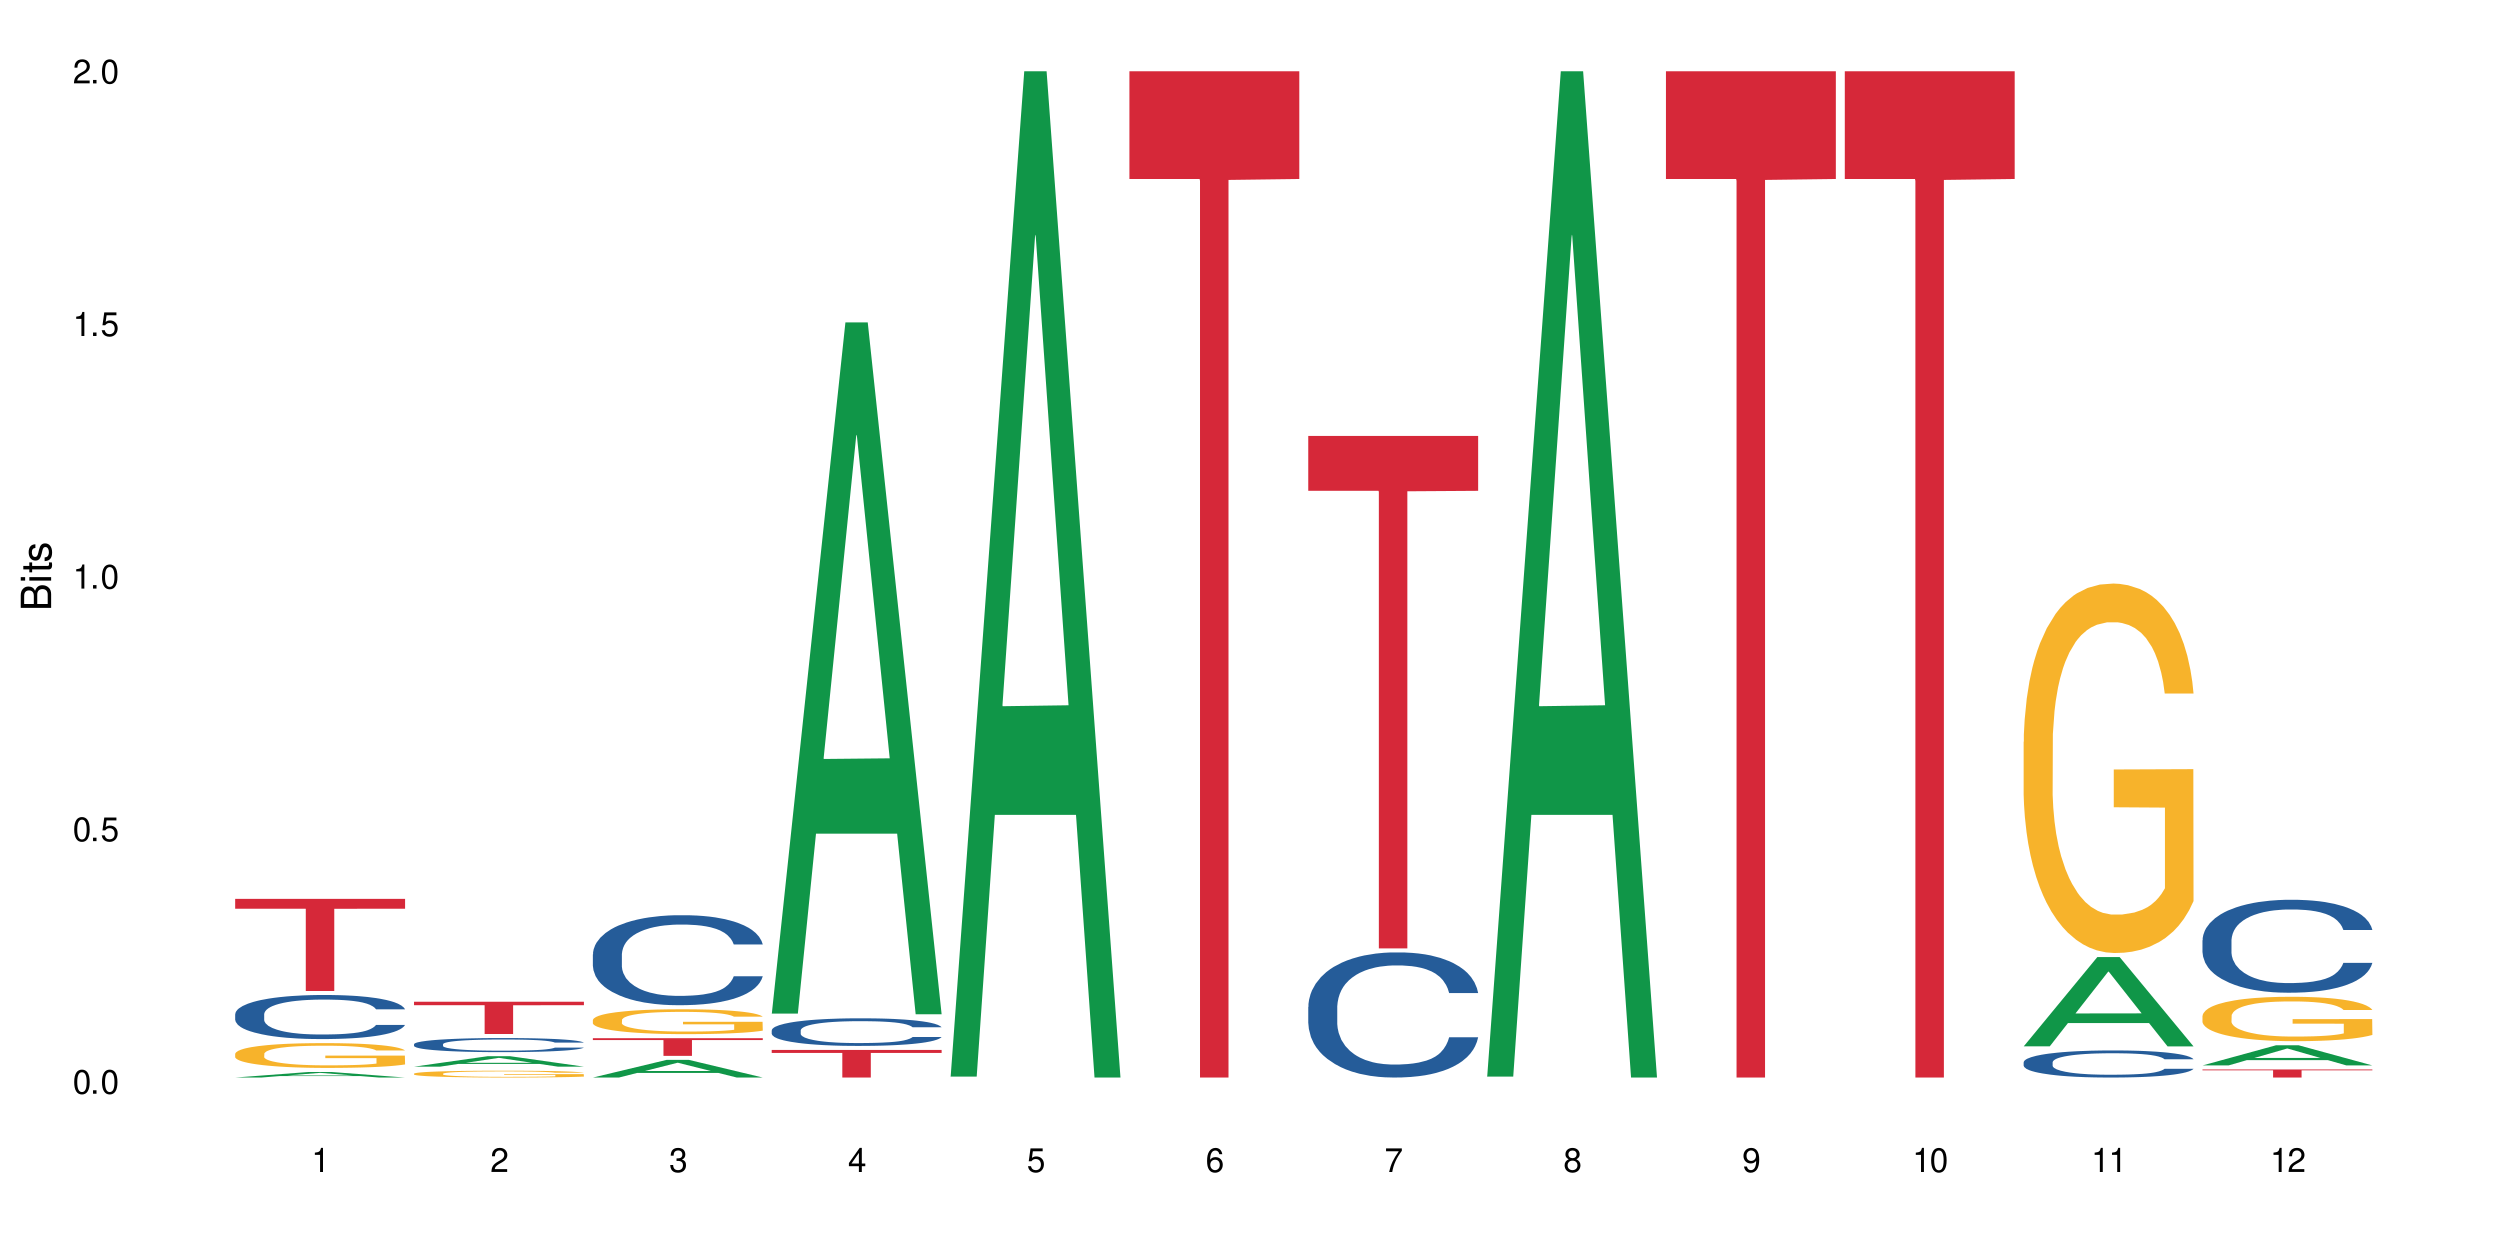 <?xml version="1.0" encoding="UTF-8"?>
<svg xmlns="http://www.w3.org/2000/svg" xmlns:xlink="http://www.w3.org/1999/xlink" width="720" height="360" viewBox="0 0 720 360">
<defs>
<g>
<g id="glyph-0-0">
</g>
<g id="glyph-0-1">
<path d="M 2.641 -6.938 C 2 -6.938 1.422 -6.656 1.078 -6.172 C 0.641 -5.562 0.406 -4.641 0.406 -3.359 C 0.406 -1.016 1.188 0.219 2.641 0.219 C 4.078 0.219 4.859 -1.016 4.859 -3.297 C 4.859 -4.641 4.656 -5.547 4.203 -6.172 C 3.844 -6.656 3.281 -6.938 2.641 -6.938 Z M 2.641 -6.188 C 3.547 -6.188 4 -5.25 4 -3.375 C 4 -1.406 3.562 -0.484 2.625 -0.484 C 1.734 -0.484 1.281 -1.438 1.281 -3.344 C 1.281 -5.25 1.734 -6.188 2.641 -6.188 Z M 2.641 -6.188 "/>
</g>
<g id="glyph-0-2">
<path d="M 1.828 -1 L 0.828 -1 L 0.828 0 L 1.828 0 Z M 1.828 -1 "/>
</g>
<g id="glyph-0-3">
<path d="M 4.562 -6.797 L 1.062 -6.797 L 0.547 -3.094 L 1.328 -3.094 C 1.719 -3.562 2.047 -3.734 2.578 -3.734 C 3.484 -3.734 4.062 -3.109 4.062 -2.094 C 4.062 -1.125 3.484 -0.531 2.578 -0.531 C 1.828 -0.531 1.375 -0.906 1.188 -1.672 L 0.328 -1.672 C 0.453 -1.109 0.547 -0.844 0.75 -0.594 C 1.125 -0.078 1.828 0.219 2.594 0.219 C 3.969 0.219 4.922 -0.781 4.922 -2.219 C 4.922 -3.562 4.031 -4.484 2.719 -4.484 C 2.25 -4.484 1.859 -4.359 1.469 -4.062 L 1.734 -5.969 L 4.562 -5.969 Z M 4.562 -6.797 "/>
</g>
<g id="glyph-0-4">
<path d="M 2.484 -4.938 L 2.484 0 L 3.328 0 L 3.328 -6.938 L 2.766 -6.938 C 2.469 -5.875 2.281 -5.734 0.984 -5.562 L 0.984 -4.938 Z M 2.484 -4.938 "/>
</g>
<g id="glyph-0-5">
<path d="M 4.859 -0.828 L 1.281 -0.828 C 1.359 -1.406 1.672 -1.781 2.5 -2.281 L 3.469 -2.828 C 4.406 -3.344 4.906 -4.062 4.906 -4.906 C 4.906 -5.484 4.672 -6.031 4.266 -6.406 C 3.859 -6.766 3.375 -6.938 2.719 -6.938 C 1.859 -6.938 1.219 -6.625 0.844 -6.031 C 0.609 -5.672 0.5 -5.234 0.484 -4.531 L 1.328 -4.531 C 1.359 -5.016 1.406 -5.281 1.531 -5.516 C 1.75 -5.938 2.188 -6.203 2.703 -6.203 C 3.469 -6.203 4.031 -5.641 4.031 -4.891 C 4.031 -4.344 3.719 -3.859 3.125 -3.516 L 2.234 -3 C 0.812 -2.172 0.406 -1.531 0.328 -0.016 L 4.859 -0.016 Z M 4.859 -0.828 "/>
</g>
<g id="glyph-0-6">
<path d="M 2.125 -3.188 L 2.578 -3.188 C 3.5 -3.188 3.984 -2.766 3.984 -1.922 C 3.984 -1.062 3.469 -0.531 2.594 -0.531 C 1.656 -0.531 1.203 -1 1.156 -2.016 L 0.312 -2.016 C 0.344 -1.453 0.438 -1.094 0.609 -0.781 C 0.953 -0.109 1.625 0.219 2.547 0.219 C 3.953 0.219 4.859 -0.625 4.859 -1.938 C 4.859 -2.828 4.516 -3.297 3.703 -3.594 C 4.344 -3.844 4.656 -4.328 4.656 -5.031 C 4.656 -6.219 3.875 -6.938 2.578 -6.938 C 1.203 -6.938 0.484 -6.172 0.453 -4.703 L 1.297 -4.703 C 1.312 -5.125 1.344 -5.359 1.453 -5.578 C 1.641 -5.969 2.062 -6.203 2.594 -6.203 C 3.344 -6.203 3.797 -5.75 3.797 -5 C 3.797 -4.516 3.609 -4.219 3.25 -4.047 C 3.016 -3.953 2.703 -3.922 2.125 -3.906 Z M 2.125 -3.188 "/>
</g>
<g id="glyph-0-7">
<path d="M 3.141 -1.672 L 3.141 0 L 3.984 0 L 3.984 -1.672 L 4.984 -1.672 L 4.984 -2.438 L 3.984 -2.438 L 3.984 -6.938 L 3.359 -6.938 L 0.266 -2.578 L 0.266 -1.672 Z M 3.141 -2.438 L 1 -2.438 L 3.141 -5.5 Z M 3.141 -2.438 "/>
</g>
<g id="glyph-0-8">
<path d="M 4.781 -5.125 C 4.609 -6.266 3.891 -6.938 2.844 -6.938 C 2.094 -6.938 1.422 -6.578 1.031 -5.953 C 0.594 -5.266 0.406 -4.422 0.406 -3.172 C 0.406 -2 0.578 -1.25 0.984 -0.641 C 1.359 -0.078 1.953 0.219 2.703 0.219 C 3.984 0.219 4.922 -0.75 4.922 -2.094 C 4.922 -3.375 4.062 -4.281 2.844 -4.281 C 2.172 -4.281 1.641 -4.031 1.281 -3.516 C 1.281 -5.234 1.828 -6.188 2.797 -6.188 C 3.391 -6.188 3.797 -5.797 3.938 -5.125 Z M 2.734 -3.531 C 3.547 -3.531 4.062 -2.953 4.062 -2.031 C 4.062 -1.156 3.484 -0.531 2.703 -0.531 C 1.922 -0.531 1.328 -1.188 1.328 -2.078 C 1.328 -2.938 1.906 -3.531 2.734 -3.531 Z M 2.734 -3.531 "/>
</g>
<g id="glyph-0-9">
<path d="M 4.984 -6.797 L 0.438 -6.797 L 0.438 -5.969 L 4.109 -5.969 C 2.5 -3.656 1.828 -2.234 1.328 0 L 2.219 0 C 2.594 -2.172 3.453 -4.047 4.984 -6.094 Z M 4.984 -6.797 "/>
</g>
<g id="glyph-0-10">
<path d="M 3.75 -3.656 C 4.469 -4.094 4.688 -4.438 4.688 -5.078 C 4.688 -6.172 3.844 -6.938 2.641 -6.938 C 1.438 -6.938 0.594 -6.172 0.594 -5.094 C 0.594 -4.438 0.812 -4.094 1.516 -3.656 C 0.734 -3.266 0.359 -2.703 0.359 -1.922 C 0.359 -0.656 1.281 0.219 2.641 0.219 C 3.984 0.219 4.922 -0.656 4.922 -1.922 C 4.922 -2.703 4.531 -3.266 3.75 -3.656 Z M 2.641 -6.188 C 3.359 -6.188 3.812 -5.75 3.812 -5.062 C 3.812 -4.406 3.344 -3.984 2.641 -3.984 C 1.922 -3.984 1.453 -4.406 1.453 -5.078 C 1.453 -5.75 1.922 -6.188 2.641 -6.188 Z M 2.641 -3.266 C 3.484 -3.266 4.062 -2.719 4.062 -1.906 C 4.062 -1.078 3.484 -0.531 2.625 -0.531 C 1.797 -0.531 1.219 -1.094 1.219 -1.906 C 1.219 -2.719 1.781 -3.266 2.641 -3.266 Z M 2.641 -3.266 "/>
</g>
<g id="glyph-0-11">
<path d="M 0.516 -1.578 C 0.672 -0.453 1.406 0.219 2.438 0.219 C 3.188 0.219 3.859 -0.141 4.266 -0.766 C 4.688 -1.453 4.891 -2.297 4.891 -3.547 C 4.891 -4.719 4.703 -5.453 4.312 -6.078 C 3.938 -6.641 3.344 -6.938 2.594 -6.938 C 1.297 -6.938 0.359 -5.969 0.359 -4.625 C 0.359 -3.344 1.234 -2.453 2.453 -2.453 C 3.094 -2.453 3.578 -2.672 4.016 -3.203 C 4 -1.484 3.469 -0.531 2.5 -0.531 C 1.906 -0.531 1.484 -0.906 1.359 -1.578 Z M 2.578 -6.203 C 3.375 -6.203 3.969 -5.531 3.969 -4.641 C 3.969 -3.797 3.391 -3.188 2.547 -3.188 C 1.734 -3.188 1.234 -3.766 1.234 -4.688 C 1.234 -5.562 1.797 -6.203 2.578 -6.203 Z M 2.578 -6.203 "/>
</g>
<g id="glyph-1-0">
</g>
<g id="glyph-1-1">
<path d="M 0 -0.953 L 0 -4.891 C 0 -5.719 -0.234 -6.344 -0.734 -6.797 C -1.188 -7.234 -1.812 -7.469 -2.5 -7.469 C -3.547 -7.469 -4.188 -7 -4.625 -5.875 C -4.984 -6.688 -5.625 -7.094 -6.531 -7.094 C -7.172 -7.094 -7.734 -6.859 -8.141 -6.391 C -8.562 -5.922 -8.75 -5.344 -8.75 -4.5 L -8.75 -0.953 Z M -4.984 -2.062 L -7.766 -2.062 L -7.766 -4.219 C -7.766 -4.844 -7.688 -5.203 -7.453 -5.5 C -7.219 -5.812 -6.859 -5.969 -6.375 -5.969 C -5.891 -5.969 -5.531 -5.812 -5.297 -5.5 C -5.062 -5.203 -4.984 -4.844 -4.984 -4.219 Z M -0.984 -2.062 L -4 -2.062 L -4 -4.781 C -4 -5.766 -3.438 -6.359 -2.484 -6.359 C -1.547 -6.359 -0.984 -5.766 -0.984 -4.781 Z M -0.984 -2.062 "/>
</g>
<g id="glyph-1-2">
<path d="M -6.281 -1.797 L -6.281 -0.797 L 0 -0.797 L 0 -1.797 Z M -8.75 -1.797 L -8.75 -0.797 L -7.484 -0.797 L -7.484 -1.797 Z M -8.75 -1.797 "/>
</g>
<g id="glyph-1-3">
<path d="M -6.281 -3.047 L -6.281 -2.016 L -8.016 -2.016 L -8.016 -1.016 L -6.281 -1.016 L -6.281 -0.172 L -5.469 -0.172 L -5.469 -1.016 L -0.719 -1.016 C -0.078 -1.016 0.281 -1.453 0.281 -2.234 C 0.281 -2.5 0.25 -2.719 0.188 -3.047 L -0.641 -3.047 C -0.609 -2.906 -0.594 -2.766 -0.594 -2.562 C -0.594 -2.141 -0.719 -2.016 -1.156 -2.016 L -5.469 -2.016 L -5.469 -3.047 Z M -6.281 -3.047 "/>
</g>
<g id="glyph-1-4">
<path d="M -4.531 -5.25 C -5.766 -5.25 -6.469 -4.422 -6.469 -2.969 C -6.469 -1.516 -5.719 -0.562 -4.547 -0.562 C -3.562 -0.562 -3.094 -1.062 -2.734 -2.562 L -2.516 -3.484 C -2.344 -4.188 -2.094 -4.469 -1.641 -4.469 C -1.047 -4.469 -0.641 -3.875 -0.641 -3 C -0.641 -2.453 -0.797 -2 -1.062 -1.75 C -1.25 -1.594 -1.422 -1.531 -1.875 -1.469 L -1.875 -0.406 C -0.422 -0.453 0.281 -1.266 0.281 -2.922 C 0.281 -4.5 -0.5 -5.516 -1.719 -5.516 C -2.656 -5.516 -3.172 -4.984 -3.469 -3.734 L -3.703 -2.766 C -3.891 -1.953 -4.156 -1.609 -4.594 -1.609 C -5.188 -1.609 -5.547 -2.125 -5.547 -2.938 C -5.547 -3.75 -5.203 -4.172 -4.531 -4.203 Z M -4.531 -5.25 "/>
</g>
</g>
</defs>
<rect x="-72" y="-36" width="864" height="432" fill="rgb(100%, 100%, 100%)" fill-opacity="1"/>
<path fill-rule="nonzero" fill="rgb(6.275%, 58.824%, 28.235%)" fill-opacity="1" d="M 67.73 310.332 L 67.785 310.328 L 88.957 308.727 L 95.387 308.727 L 116.664 310.332 L 109.188 310.332 L 103.855 309.914 L 80.488 309.914 L 75.258 310.332 L 67.73 310.332 L 82.734 309.738 L 101.711 309.738 L 92.25 308.988 L 92.145 308.988 L 92.039 308.992 L 82.684 309.738 L 82.734 309.738 Z M 67.73 310.332 "/>
<path fill-rule="nonzero" fill="rgb(14.51%, 36.078%, 60%)" fill-opacity="1" d="M 67.73 292.086 L 67.789 292.074 L 67.789 291.797 L 67.969 291.355 L 68.387 290.801 L 68.805 290.418 L 69.879 289.734 L 71.371 289.07 L 72.922 288.562 L 74.055 288.262 L 75.07 288.027 L 77.398 287.598 L 78.891 287.379 L 80.5 287.18 L 82.469 286.984 L 83.902 286.867 L 87.125 286.684 L 89.512 286.602 L 91.363 286.566 L 95.359 286.566 L 97.746 286.613 L 99.477 286.672 L 101.387 286.766 L 102.996 286.867 L 105.801 287.125 L 108.309 287.449 L 109.441 287.633 L 111.234 287.992 L 112.605 288.34 L 113.559 288.641 L 114.633 289.07 L 115.59 289.594 L 116.305 290.184 L 116.664 290.684 L 108.309 290.684 L 107.891 290.219 L 107.414 289.859 L 106.52 289.383 L 105.625 289.047 L 104.371 288.711 L 103.238 288.492 L 101.684 288.273 L 100.312 288.133 L 98.879 288.027 L 97.508 287.957 L 94.883 287.891 L 91.84 287.891 L 90.707 287.91 L 88.379 288.004 L 87.125 288.086 L 85.336 288.25 L 84.082 288.398 L 82.59 288.633 L 81.574 288.828 L 80.32 289.129 L 79.426 289.395 L 78.414 289.777 L 77.816 290.07 L 77.277 290.395 L 76.801 290.777 L 76.441 291.184 L 76.203 291.609 L 76.086 292.027 L 76.086 293.824 L 76.203 294.242 L 76.504 294.73 L 77.277 295.438 L 78.414 296.051 L 79.727 296.539 L 80.977 296.887 L 81.695 297.051 L 82.648 297.234 L 84.141 297.469 L 86.289 297.699 L 87.543 297.793 L 89.453 297.883 L 91.422 297.93 L 94.047 297.93 L 96.375 297.883 L 97.926 297.828 L 99.535 297.734 L 101.746 297.535 L 103.117 297.352 L 104.312 297.129 L 105.207 296.91 L 105.801 296.727 L 106.699 296.367 L 107.414 295.973 L 107.949 295.566 L 108.309 295.172 L 116.664 295.172 L 116.305 295.637 L 115.77 296.086 L 115.23 296.422 L 114.395 296.828 L 113.441 297.188 L 112.066 297.594 L 110.934 297.859 L 109.441 298.152 L 108.07 298.371 L 106.578 298.57 L 104.371 298.801 L 102.938 298.918 L 101.387 299.02 L 99.535 299.113 L 97.211 299.195 L 94.703 299.242 L 92.375 299.254 L 89.871 299.23 L 88.02 299.184 L 85.574 299.078 L 82.531 298.871 L 80.32 298.648 L 78.59 298.43 L 77.102 298.199 L 75.43 297.883 L 73.281 297.375 L 71.969 296.98 L 71.074 296.656 L 70.059 296.203 L 69.344 295.797 L 68.508 295.148 L 67.91 294.324 L 67.73 293.688 Z M 67.73 292.086 "/>
<path fill-rule="nonzero" fill="rgb(96.863%, 70.196%, 16.863%)" fill-opacity="1" d="M 67.73 303.477 L 67.789 303.473 L 67.789 303.34 L 68.031 303.047 L 68.625 302.641 L 69.402 302.309 L 70.238 302.047 L 70.773 301.91 L 71.668 301.715 L 72.445 301.57 L 74.414 301.277 L 76.922 301.004 L 78.293 300.887 L 79.844 300.777 L 82.051 300.652 L 83.066 300.605 L 86.172 300.5 L 89.691 300.438 L 93.57 300.418 L 95.359 300.422 L 97.805 300.449 L 101.148 300.52 L 103.059 300.586 L 104.551 300.652 L 106.102 300.738 L 108.012 300.867 L 109.801 301.023 L 111.234 301.18 L 112.664 301.375 L 113.859 301.586 L 114.871 301.812 L 115.77 302.086 L 116.305 302.316 L 116.664 302.543 L 108.367 302.543 L 107.891 302.316 L 107.355 302.141 L 106.461 301.926 L 105.562 301.766 L 104.668 301.645 L 102.996 301.473 L 101.566 301.371 L 99.777 301.277 L 98.047 301.219 L 96.074 301.18 L 94.883 301.168 L 91.719 301.168 L 88.855 301.211 L 87.184 301.266 L 85.992 301.316 L 84.32 301.414 L 83.305 301.492 L 82.707 301.547 L 80.918 301.746 L 79.727 301.93 L 79.07 302.055 L 78.234 302.25 L 77.637 302.426 L 76.98 302.688 L 76.621 302.883 L 76.145 303.328 L 76.086 304.5 L 76.266 304.75 L 76.621 305.016 L 77.102 305.254 L 77.816 305.5 L 78.531 305.691 L 79.785 305.945 L 80.859 306.113 L 81.695 306.227 L 83.305 306.402 L 83.961 306.461 L 85.512 306.578 L 87.125 306.668 L 89.094 306.746 L 90.586 306.785 L 92.973 306.82 L 96.016 306.82 L 99.598 306.781 L 101.863 306.727 L 103.414 306.676 L 104.43 306.629 L 105.684 306.559 L 106.578 306.492 L 107.414 306.422 L 108.43 306.309 L 108.43 304.75 L 93.688 304.742 L 93.688 304.012 L 116.602 304.008 L 116.664 306.559 L 115.41 306.734 L 113.859 306.902 L 112.367 307.035 L 110.816 307.145 L 108.605 307.27 L 106.816 307.348 L 104.07 307.438 L 101.566 307.496 L 98.941 307.535 L 96.613 307.555 L 93.867 307.562 L 91.422 307.551 L 88.797 307.512 L 86.707 307.457 L 84.797 307.395 L 82.887 307.309 L 80.5 307.172 L 78.949 307.059 L 77.34 306.922 L 75.727 306.762 L 74.297 306.582 L 73.34 306.445 L 72.387 306.289 L 71.371 306.094 L 70.418 305.871 L 69.699 305.672 L 69.043 305.441 L 68.566 305.227 L 68.09 304.934 L 67.852 304.699 L 67.73 304.496 Z M 67.73 303.477 "/>
<path fill-rule="nonzero" fill="rgb(83.922%, 15.686%, 22.353%)" fill-opacity="1" d="M 67.73 258.867 L 116.664 258.867 L 116.664 261.707 L 96.27 261.734 L 96.27 285.402 L 88.066 285.402 L 88.066 261.758 L 87.945 261.707 L 67.73 261.707 Z M 67.73 258.867 "/>
<path fill-rule="nonzero" fill="rgb(6.275%, 58.824%, 28.235%)" fill-opacity="1" d="M 119.238 307.195 L 119.289 307.191 L 140.465 304.184 L 146.895 304.184 L 168.172 307.199 L 160.695 307.199 L 155.363 306.41 L 131.996 306.41 L 126.766 307.195 L 119.238 307.195 L 134.242 306.086 L 153.219 306.082 L 143.758 304.676 L 143.652 304.672 L 143.547 304.68 L 134.191 306.082 L 134.242 306.086 Z M 119.238 307.195 "/>
<path fill-rule="nonzero" fill="rgb(14.51%, 36.078%, 60%)" fill-opacity="1" d="M 119.238 300.723 L 119.297 300.719 L 119.297 300.633 L 119.477 300.488 L 119.895 300.312 L 120.312 300.188 L 121.387 299.969 L 122.879 299.758 L 124.43 299.594 L 125.562 299.5 L 126.578 299.426 L 128.906 299.289 L 130.398 299.219 L 132.008 299.152 L 133.977 299.09 L 135.41 299.055 L 138.633 298.992 L 141.02 298.969 L 142.871 298.957 L 146.867 298.957 L 149.254 298.973 L 150.984 298.992 L 152.895 299.02 L 154.504 299.055 L 157.309 299.137 L 159.816 299.238 L 160.949 299.297 L 162.742 299.414 L 164.113 299.523 L 165.066 299.621 L 166.141 299.758 L 167.098 299.926 L 167.812 300.113 L 168.172 300.273 L 159.816 300.273 L 159.398 300.125 L 158.922 300.012 L 158.027 299.859 L 157.133 299.75 L 155.879 299.645 L 154.746 299.574 L 153.191 299.504 L 151.82 299.457 L 150.387 299.426 L 149.016 299.402 L 146.391 299.379 L 143.348 299.379 L 142.211 299.387 L 139.887 299.418 L 138.633 299.441 L 136.844 299.496 L 135.59 299.543 L 134.098 299.617 L 133.082 299.68 L 131.828 299.777 L 130.934 299.863 L 129.922 299.984 L 129.324 300.078 L 128.785 300.184 L 128.309 300.305 L 127.949 300.434 L 127.711 300.57 L 127.594 300.707 L 127.594 301.281 L 127.711 301.414 L 128.012 301.57 L 128.785 301.797 L 129.922 301.992 L 131.234 302.148 L 132.484 302.262 L 133.203 302.312 L 134.156 302.371 L 135.648 302.445 L 137.797 302.52 L 139.051 302.551 L 140.961 302.578 L 142.93 302.594 L 145.555 302.594 L 147.883 302.578 L 149.434 302.562 L 151.043 302.531 L 153.254 302.469 L 154.625 302.41 L 155.816 302.34 L 156.715 302.27 L 157.309 302.207 L 158.207 302.094 L 158.922 301.969 L 159.457 301.836 L 159.816 301.711 L 168.172 301.711 L 167.812 301.859 L 167.277 302.004 L 166.738 302.113 L 165.902 302.242 L 164.949 302.355 L 163.574 302.488 L 162.441 302.574 L 160.949 302.664 L 159.578 302.734 L 158.086 302.801 L 155.879 302.875 L 154.445 302.91 L 152.895 302.945 L 151.043 302.973 L 148.719 303 L 146.211 303.016 L 143.883 303.02 L 141.379 303.012 L 139.527 302.996 L 137.082 302.961 L 134.039 302.895 L 131.828 302.824 L 130.098 302.754 L 128.605 302.68 L 126.938 302.578 L 124.789 302.418 L 123.477 302.289 L 122.582 302.188 L 121.566 302.043 L 120.852 301.91 L 120.016 301.703 L 119.418 301.441 L 119.238 301.234 Z M 119.238 300.723 "/>
<path fill-rule="nonzero" fill="rgb(96.863%, 70.196%, 16.863%)" fill-opacity="1" d="M 119.238 309.207 L 119.297 309.203 L 119.297 309.168 L 119.535 309.086 L 120.133 308.977 L 120.91 308.883 L 121.746 308.812 L 122.281 308.773 L 123.176 308.719 L 123.953 308.68 L 125.922 308.598 L 128.43 308.523 L 129.801 308.492 L 131.352 308.461 L 133.559 308.426 L 134.574 308.414 L 137.676 308.387 L 141.199 308.367 L 145.078 308.363 L 146.867 308.363 L 149.312 308.371 L 152.656 308.391 L 154.566 308.41 L 156.059 308.426 L 157.609 308.449 L 159.52 308.484 L 161.309 308.527 L 162.742 308.57 L 164.172 308.625 L 165.367 308.684 L 166.379 308.746 L 167.277 308.824 L 167.812 308.887 L 168.172 308.949 L 159.875 308.949 L 159.398 308.887 L 158.863 308.836 L 157.965 308.777 L 157.07 308.734 L 156.176 308.699 L 154.504 308.652 L 153.074 308.625 L 151.281 308.598 L 149.551 308.582 L 147.582 308.57 L 143.227 308.57 L 140.363 308.582 L 138.691 308.594 L 137.5 308.609 L 135.828 308.637 L 134.812 308.66 L 134.215 308.672 L 132.426 308.73 L 131.234 308.777 L 130.578 308.812 L 129.742 308.867 L 129.145 308.914 L 128.488 308.988 L 128.129 309.043 L 127.652 309.164 L 127.594 309.488 L 127.773 309.559 L 128.129 309.629 L 128.605 309.695 L 129.324 309.762 L 130.039 309.816 L 131.293 309.887 L 132.367 309.934 L 133.203 309.965 L 134.812 310.012 L 135.469 310.027 L 137.02 310.062 L 138.633 310.086 L 140.602 310.109 L 142.094 310.117 L 144.48 310.129 L 147.523 310.129 L 151.105 310.117 L 153.371 310.102 L 154.922 310.086 L 155.938 310.074 L 157.191 310.055 L 158.086 310.039 L 158.922 310.016 L 159.938 309.988 L 159.938 309.559 L 145.195 309.555 L 145.195 309.352 L 168.109 309.352 L 168.172 310.055 L 166.918 310.105 L 165.367 310.152 L 163.875 310.188 L 162.324 310.219 L 160.113 310.25 L 158.324 310.273 L 155.578 310.297 L 153.074 310.312 L 150.449 310.324 L 148.121 310.332 L 145.375 310.332 L 142.93 310.328 L 140.305 310.316 L 138.215 310.305 L 136.305 310.285 L 134.395 310.262 L 132.008 310.223 L 130.457 310.195 L 128.848 310.156 L 127.234 310.109 L 125.801 310.062 L 124.848 310.023 L 123.895 309.98 L 122.879 309.926 L 121.926 309.867 L 121.207 309.809 L 120.551 309.746 L 120.074 309.688 L 119.598 309.605 L 119.359 309.543 L 119.238 309.488 Z M 119.238 309.207 "/>
<path fill-rule="nonzero" fill="rgb(83.922%, 15.686%, 22.353%)" fill-opacity="1" d="M 119.238 288.508 L 168.172 288.508 L 168.172 289.5 L 147.777 289.512 L 147.777 297.793 L 139.574 297.793 L 139.574 289.52 L 139.453 289.5 L 119.238 289.5 Z M 119.238 288.508 "/>
<path fill-rule="nonzero" fill="rgb(6.275%, 58.824%, 28.235%)" fill-opacity="1" d="M 170.746 310.328 L 170.797 310.324 L 191.973 305.246 L 198.402 305.246 L 219.68 310.332 L 212.203 310.332 L 206.871 309.004 L 183.504 309.004 L 178.273 310.328 L 170.746 310.328 L 185.75 308.457 L 204.727 308.453 L 195.266 306.078 L 195.16 306.074 L 195.055 306.09 L 185.699 308.453 L 185.75 308.457 Z M 170.746 310.328 "/>
<path fill-rule="nonzero" fill="rgb(14.51%, 36.078%, 60%)" fill-opacity="1" d="M 170.746 274.863 L 170.805 274.84 L 170.805 274.273 L 170.984 273.371 L 171.402 272.234 L 171.82 271.453 L 172.895 270.059 L 174.387 268.707 L 175.938 267.664 L 177.07 267.047 L 178.086 266.574 L 180.414 265.699 L 181.906 265.25 L 183.516 264.844 L 185.484 264.441 L 186.918 264.207 L 190.141 263.828 L 192.527 263.66 L 194.375 263.59 L 198.375 263.59 L 200.762 263.684 L 202.492 263.805 L 204.402 263.992 L 206.012 264.207 L 208.816 264.727 L 211.324 265.391 L 212.457 265.77 L 214.25 266.504 L 215.621 267.215 L 216.574 267.832 L 217.648 268.707 L 218.605 269.773 L 219.32 270.98 L 219.68 272 L 211.324 272 L 210.906 271.051 L 210.43 270.316 L 209.535 269.348 L 208.641 268.66 L 207.387 267.973 L 206.25 267.523 L 204.699 267.07 L 203.328 266.789 L 201.895 266.574 L 200.523 266.434 L 197.898 266.289 L 194.855 266.289 L 193.719 266.336 L 191.395 266.527 L 190.141 266.691 L 188.352 267.023 L 187.098 267.332 L 185.605 267.805 L 184.59 268.211 L 183.336 268.824 L 182.441 269.371 L 181.426 270.152 L 180.832 270.742 L 180.293 271.406 L 179.816 272.188 L 179.457 273.02 L 179.219 273.895 L 179.102 274.746 L 179.102 278.418 L 179.219 279.27 L 179.52 280.266 L 180.293 281.711 L 181.426 282.965 L 182.742 283.961 L 183.992 284.672 L 184.711 285.004 L 185.664 285.383 L 187.156 285.855 L 189.305 286.328 L 190.559 286.52 L 192.469 286.707 L 194.438 286.805 L 197.062 286.805 L 199.391 286.707 L 200.941 286.59 L 202.551 286.402 L 204.762 285.996 L 206.133 285.617 L 207.324 285.168 L 208.223 284.719 L 208.816 284.34 L 209.711 283.605 L 210.43 282.801 L 210.965 281.973 L 211.324 281.164 L 219.68 281.164 L 219.32 282.113 L 218.785 283.039 L 218.246 283.723 L 217.41 284.555 L 216.457 285.289 L 215.082 286.117 L 213.949 286.66 L 212.457 287.254 L 211.086 287.703 L 209.594 288.105 L 207.387 288.578 L 205.953 288.816 L 204.402 289.031 L 202.551 289.219 L 200.227 289.387 L 197.719 289.48 L 195.391 289.504 L 192.887 289.457 L 191.035 289.363 L 188.59 289.148 L 185.547 288.723 L 183.336 288.273 L 181.605 287.82 L 180.113 287.348 L 178.445 286.707 L 176.297 285.668 L 174.984 284.859 L 174.086 284.199 L 173.074 283.273 L 172.355 282.445 L 171.523 281.117 L 170.926 279.438 L 170.746 278.133 Z M 170.746 274.863 "/>
<path fill-rule="nonzero" fill="rgb(96.863%, 70.196%, 16.863%)" fill-opacity="1" d="M 170.746 293.738 L 170.805 293.73 L 170.805 293.602 L 171.043 293.305 L 171.641 292.898 L 172.418 292.566 L 173.254 292.305 L 173.789 292.168 L 174.684 291.969 L 175.461 291.824 L 177.43 291.531 L 179.938 291.258 L 181.309 291.141 L 182.859 291.027 L 185.066 290.902 L 186.082 290.855 L 189.184 290.754 L 192.707 290.688 L 196.586 290.668 L 198.375 290.676 L 200.82 290.699 L 204.164 290.773 L 206.074 290.836 L 207.566 290.902 L 209.117 290.988 L 211.027 291.121 L 212.816 291.277 L 214.25 291.434 L 215.68 291.629 L 216.875 291.84 L 217.887 292.07 L 218.785 292.344 L 219.32 292.574 L 219.68 292.801 L 211.383 292.801 L 210.906 292.574 L 210.371 292.395 L 209.473 292.18 L 208.578 292.023 L 207.684 291.898 L 206.012 291.727 L 204.582 291.625 L 202.789 291.531 L 201.059 291.473 L 199.09 291.434 L 197.898 291.422 L 194.734 291.422 L 191.871 291.465 L 190.199 291.52 L 189.008 291.57 L 187.336 291.668 L 186.32 291.746 L 185.723 291.801 L 183.934 292.004 L 182.742 292.188 L 182.086 292.312 L 181.25 292.508 L 180.652 292.684 L 179.996 292.945 L 179.637 293.141 L 179.16 293.586 L 179.102 294.766 L 179.281 295.016 L 179.637 295.281 L 180.113 295.52 L 180.832 295.766 L 181.547 295.957 L 182.801 296.211 L 183.875 296.383 L 184.711 296.492 L 186.32 296.672 L 186.977 296.73 L 188.527 296.848 L 190.141 296.938 L 192.109 297.016 L 193.602 297.055 L 195.988 297.09 L 199.031 297.09 L 202.613 297.051 L 204.879 296.996 L 206.43 296.945 L 207.445 296.898 L 208.699 296.828 L 209.594 296.762 L 210.43 296.691 L 211.445 296.578 L 211.445 295.016 L 196.703 295.008 L 196.703 294.273 L 219.617 294.27 L 219.68 296.828 L 218.426 297.004 L 216.875 297.176 L 215.383 297.305 L 213.832 297.418 L 211.621 297.539 L 209.832 297.621 L 207.086 297.711 L 204.582 297.77 L 201.957 297.809 L 199.629 297.828 L 196.883 297.836 L 194.438 297.82 L 191.812 297.781 L 189.723 297.73 L 187.812 297.664 L 185.902 297.578 L 183.516 297.441 L 181.965 297.332 L 180.355 297.195 L 178.742 297.031 L 177.309 296.852 L 176.355 296.715 L 175.402 296.559 L 174.387 296.363 L 173.43 296.141 L 172.715 295.938 L 172.059 295.707 L 171.582 295.492 L 171.105 295.195 L 170.867 294.961 L 170.746 294.758 Z M 170.746 293.738 "/>
<path fill-rule="nonzero" fill="rgb(83.922%, 15.686%, 22.353%)" fill-opacity="1" d="M 170.746 299 L 219.68 299 L 219.68 299.543 L 199.285 299.547 L 199.285 304.082 L 191.078 304.082 L 191.078 299.555 L 190.961 299.543 L 170.746 299.543 Z M 170.746 299 "/>
<path fill-rule="nonzero" fill="rgb(6.275%, 58.824%, 28.235%)" fill-opacity="1" d="M 222.254 291.926 L 222.305 291.738 L 243.48 92.855 L 249.91 92.855 L 271.188 292.113 L 263.711 292.113 L 258.379 240.098 L 235.008 240.098 L 229.781 291.926 L 222.254 291.926 L 237.258 218.582 L 256.234 218.395 L 246.773 125.41 L 246.668 125.223 L 246.562 125.781 L 237.207 218.395 L 237.258 218.582 Z M 222.254 291.926 "/>
<path fill-rule="nonzero" fill="rgb(14.51%, 36.078%, 60%)" fill-opacity="1" d="M 222.254 296.734 L 222.312 296.727 L 222.312 296.551 L 222.492 296.277 L 222.91 295.926 L 223.328 295.688 L 224.402 295.258 L 225.895 294.844 L 227.445 294.527 L 228.578 294.336 L 229.594 294.191 L 231.922 293.922 L 233.414 293.785 L 235.023 293.66 L 236.992 293.539 L 238.426 293.465 L 241.648 293.348 L 244.035 293.297 L 245.883 293.277 L 249.883 293.277 L 252.27 293.305 L 254 293.34 L 255.91 293.398 L 257.52 293.465 L 260.324 293.625 L 262.832 293.828 L 263.965 293.945 L 265.754 294.168 L 267.129 294.387 L 268.082 294.578 L 269.156 294.844 L 270.113 295.172 L 270.828 295.543 L 271.188 295.855 L 262.832 295.855 L 262.414 295.562 L 261.938 295.34 L 261.043 295.043 L 260.145 294.832 L 258.895 294.621 L 257.758 294.48 L 256.207 294.344 L 254.836 294.258 L 253.402 294.191 L 252.031 294.148 L 249.406 294.105 L 246.363 294.105 L 245.227 294.117 L 242.902 294.176 L 241.648 294.227 L 239.855 294.328 L 238.605 294.422 L 237.113 294.57 L 236.098 294.691 L 234.844 294.883 L 233.949 295.047 L 232.934 295.289 L 232.34 295.469 L 231.801 295.672 L 231.324 295.914 L 230.965 296.168 L 230.727 296.438 L 230.609 296.695 L 230.609 297.824 L 230.727 298.086 L 231.027 298.391 L 231.801 298.832 L 232.934 299.219 L 234.25 299.523 L 235.5 299.742 L 236.219 299.844 L 237.172 299.957 L 238.664 300.105 L 240.812 300.25 L 242.066 300.309 L 243.977 300.367 L 245.945 300.395 L 248.57 300.395 L 250.898 300.367 L 252.449 300.328 L 254.059 300.27 L 256.266 300.148 L 257.641 300.031 L 258.832 299.895 L 259.73 299.754 L 260.324 299.641 L 261.219 299.414 L 261.938 299.168 L 262.473 298.914 L 262.832 298.664 L 271.188 298.664 L 270.828 298.957 L 270.289 299.238 L 269.754 299.449 L 268.918 299.703 L 267.965 299.93 L 266.59 300.184 L 265.457 300.352 L 263.965 300.531 L 262.594 300.672 L 261.102 300.793 L 258.895 300.938 L 257.461 301.012 L 255.91 301.078 L 254.059 301.137 L 251.73 301.188 L 249.227 301.215 L 246.898 301.223 L 244.391 301.207 L 242.543 301.18 L 240.098 301.113 L 237.051 300.984 L 234.844 300.844 L 233.113 300.707 L 231.621 300.562 L 229.953 300.367 L 227.805 300.047 L 226.492 299.797 L 225.594 299.594 L 224.582 299.312 L 223.863 299.059 L 223.031 298.652 L 222.434 298.137 L 222.254 297.734 Z M 222.254 296.734 "/>
<path fill-rule="nonzero" fill="rgb(83.922%, 15.686%, 22.353%)" fill-opacity="1" d="M 222.254 302.387 L 271.188 302.387 L 271.188 303.238 L 250.793 303.246 L 250.793 310.332 L 242.586 310.332 L 242.586 303.25 L 242.469 303.238 L 222.254 303.238 Z M 222.254 302.387 "/>
<path fill-rule="nonzero" fill="rgb(6.275%, 58.824%, 28.235%)" fill-opacity="1" d="M 273.762 310.059 L 273.812 309.789 L 294.984 20.527 L 301.418 20.527 L 322.695 310.332 L 315.219 310.332 L 309.887 234.684 L 286.516 234.684 L 281.289 310.059 L 273.762 310.059 L 288.766 203.391 L 307.742 203.117 L 298.281 67.875 L 298.176 67.602 L 298.07 68.418 L 288.711 203.117 L 288.766 203.391 Z M 273.762 310.059 "/>
<path fill-rule="nonzero" fill="rgb(83.922%, 15.686%, 22.353%)" fill-opacity="1" d="M 325.27 20.527 L 374.199 20.527 L 374.199 51.547 L 353.809 51.82 L 353.809 310.332 L 345.602 310.332 L 345.602 52.094 L 345.484 51.547 L 325.27 51.547 Z M 325.27 20.527 "/>
<path fill-rule="nonzero" fill="rgb(14.51%, 36.078%, 60%)" fill-opacity="1" d="M 376.777 289.98 L 376.836 289.949 L 376.836 289.16 L 377.016 287.906 L 377.434 286.328 L 377.852 285.242 L 378.926 283.297 L 380.418 281.422 L 381.969 279.973 L 383.102 279.117 L 384.117 278.457 L 386.445 277.238 L 387.934 276.613 L 389.547 276.055 L 391.516 275.492 L 392.949 275.164 L 396.172 274.637 L 398.559 274.406 L 400.406 274.309 L 404.406 274.309 L 406.793 274.441 L 408.523 274.605 L 410.434 274.867 L 412.043 275.164 L 414.848 275.891 L 417.355 276.812 L 418.488 277.336 L 420.277 278.359 L 421.652 279.348 L 422.605 280.203 L 423.68 281.422 L 424.633 282.902 L 425.352 284.582 L 425.707 285.996 L 417.355 285.996 L 416.938 284.68 L 416.461 283.66 L 415.562 282.309 L 414.668 281.355 L 413.414 280.398 L 412.281 279.773 L 410.73 279.148 L 409.359 278.754 L 407.926 278.457 L 406.555 278.258 L 403.93 278.062 L 400.883 278.062 L 399.75 278.129 L 397.422 278.391 L 396.172 278.621 L 394.379 279.082 L 393.129 279.512 L 391.637 280.168 L 390.621 280.73 L 389.367 281.586 L 388.473 282.344 L 387.457 283.43 L 386.859 284.254 L 386.324 285.176 L 385.848 286.262 L 385.488 287.414 L 385.25 288.633 L 385.129 289.816 L 385.129 294.922 L 385.25 296.105 L 385.547 297.488 L 386.324 299.5 L 387.457 301.242 L 388.77 302.629 L 390.023 303.613 L 390.738 304.074 L 391.695 304.602 L 393.188 305.262 L 395.336 305.922 L 396.59 306.184 L 398.496 306.445 L 400.469 306.578 L 403.094 306.578 L 405.418 306.445 L 406.973 306.281 L 408.582 306.02 L 410.789 305.457 L 412.164 304.934 L 413.355 304.305 L 414.25 303.68 L 414.848 303.152 L 415.742 302.133 L 416.461 301.012 L 416.996 299.859 L 417.355 298.742 L 425.707 298.742 L 425.352 300.059 L 424.812 301.344 L 424.277 302.297 L 423.441 303.449 L 422.484 304.473 L 421.113 305.625 L 419.98 306.383 L 418.488 307.203 L 417.117 307.828 L 415.625 308.391 L 413.414 309.047 L 411.984 309.379 L 410.434 309.676 L 408.582 309.938 L 406.254 310.168 L 403.75 310.301 L 401.422 310.332 L 398.914 310.266 L 397.066 310.137 L 394.617 309.84 L 391.574 309.246 L 389.367 308.621 L 387.637 307.996 L 386.145 307.336 L 384.473 306.445 L 382.324 304.996 L 381.012 303.879 L 380.117 302.957 L 379.105 301.672 L 378.387 300.52 L 377.551 298.676 L 376.957 296.336 L 376.777 294.527 Z M 376.777 289.98 "/>
<path fill-rule="nonzero" fill="rgb(83.922%, 15.686%, 22.353%)" fill-opacity="1" d="M 376.777 125.555 L 425.707 125.555 L 425.707 141.355 L 405.316 141.492 L 405.316 273.145 L 397.109 273.145 L 397.109 141.633 L 396.992 141.355 L 376.777 141.355 Z M 376.777 125.555 "/>
<path fill-rule="nonzero" fill="rgb(6.275%, 58.824%, 28.235%)" fill-opacity="1" d="M 428.285 310.059 L 428.336 309.789 L 449.508 20.527 L 455.938 20.527 L 477.215 310.332 L 469.742 310.332 L 464.406 234.684 L 441.039 234.684 L 435.812 310.059 L 428.285 310.059 L 443.289 203.391 L 462.266 203.117 L 452.801 67.875 L 452.699 67.602 L 452.594 68.418 L 443.234 203.117 L 443.289 203.391 Z M 428.285 310.059 "/>
<path fill-rule="nonzero" fill="rgb(83.922%, 15.686%, 22.353%)" fill-opacity="1" d="M 479.793 20.527 L 528.723 20.527 L 528.723 51.547 L 508.332 51.82 L 508.332 310.332 L 500.125 310.332 L 500.125 52.094 L 500.008 51.547 L 479.793 51.547 Z M 479.793 20.527 "/>
<path fill-rule="nonzero" fill="rgb(83.922%, 15.686%, 22.353%)" fill-opacity="1" d="M 531.301 20.527 L 580.23 20.527 L 580.23 51.547 L 559.84 51.82 L 559.84 310.332 L 551.633 310.332 L 551.633 52.094 L 551.516 51.547 L 531.301 51.547 Z M 531.301 20.527 "/>
<path fill-rule="nonzero" fill="rgb(6.275%, 58.824%, 28.235%)" fill-opacity="1" d="M 582.809 301.344 L 582.859 301.32 L 604.031 275.637 L 610.461 275.637 L 631.738 301.367 L 624.262 301.367 L 618.93 294.652 L 595.562 294.652 L 590.336 301.344 L 582.809 301.344 L 597.812 291.875 L 616.789 291.848 L 607.324 279.84 L 607.219 279.816 L 607.117 279.891 L 597.758 291.848 L 597.812 291.875 Z M 582.809 301.344 "/>
<path fill-rule="nonzero" fill="rgb(14.51%, 36.078%, 60%)" fill-opacity="1" d="M 582.809 305.926 L 582.867 305.918 L 582.867 305.746 L 583.047 305.477 L 583.465 305.133 L 583.883 304.898 L 584.957 304.477 L 586.445 304.07 L 588 303.758 L 589.133 303.574 L 590.148 303.43 L 592.473 303.168 L 593.965 303.031 L 595.578 302.91 L 597.547 302.789 L 598.977 302.719 L 602.199 302.602 L 604.586 302.555 L 606.438 302.531 L 610.438 302.531 L 612.824 302.559 L 614.555 302.598 L 616.461 302.652 L 618.074 302.719 L 620.879 302.875 L 623.383 303.074 L 624.52 303.188 L 626.309 303.41 L 627.68 303.621 L 628.637 303.809 L 629.711 304.07 L 630.664 304.395 L 631.383 304.758 L 631.738 305.062 L 623.383 305.062 L 622.969 304.777 L 622.488 304.559 L 621.594 304.266 L 620.699 304.059 L 619.445 303.852 L 618.312 303.715 L 616.762 303.578 L 615.387 303.496 L 613.957 303.43 L 612.582 303.387 L 609.957 303.344 L 606.914 303.344 L 605.781 303.359 L 603.453 303.414 L 602.199 303.465 L 600.41 303.566 L 599.156 303.66 L 597.664 303.801 L 596.652 303.922 L 595.398 304.109 L 594.504 304.273 L 593.488 304.508 L 592.891 304.684 L 592.355 304.883 L 591.879 305.121 L 591.52 305.371 L 591.281 305.633 L 591.16 305.891 L 591.16 306.996 L 591.281 307.254 L 591.578 307.551 L 592.355 307.988 L 593.488 308.363 L 594.801 308.664 L 596.055 308.879 L 596.77 308.977 L 597.727 309.09 L 599.219 309.234 L 601.367 309.379 L 602.617 309.434 L 604.527 309.492 L 606.496 309.52 L 609.121 309.52 L 611.449 309.492 L 613 309.457 L 614.613 309.398 L 616.82 309.277 L 618.191 309.164 L 619.387 309.027 L 620.281 308.891 L 620.879 308.777 L 621.773 308.559 L 622.488 308.316 L 623.027 308.066 L 623.383 307.824 L 631.738 307.824 L 631.383 308.109 L 630.844 308.387 L 630.309 308.594 L 629.473 308.844 L 628.516 309.062 L 627.145 309.312 L 626.012 309.477 L 624.52 309.656 L 623.145 309.789 L 621.652 309.91 L 619.445 310.055 L 618.016 310.125 L 616.461 310.191 L 614.613 310.246 L 612.285 310.297 L 609.777 310.324 L 607.453 310.332 L 604.945 310.316 L 603.098 310.289 L 600.648 310.227 L 597.605 310.098 L 595.398 309.961 L 593.668 309.828 L 592.176 309.684 L 590.504 309.492 L 588.355 309.176 L 587.043 308.934 L 586.148 308.734 L 585.133 308.457 L 584.418 308.207 L 583.582 307.809 L 582.984 307.301 L 582.809 306.91 Z M 582.809 305.926 "/>
<path fill-rule="nonzero" fill="rgb(96.863%, 70.196%, 16.863%)" fill-opacity="1" d="M 582.809 213.641 L 582.867 213.543 L 582.867 211.598 L 583.105 207.227 L 583.703 201.199 L 584.477 196.246 L 585.312 192.355 L 585.852 190.316 L 586.746 187.402 L 587.52 185.262 L 589.492 180.891 L 591.996 176.809 L 593.367 175.059 L 594.922 173.406 L 597.129 171.562 L 598.145 170.879 L 601.246 169.324 L 604.766 168.355 L 608.645 168.062 L 610.438 168.16 L 612.883 168.547 L 616.223 169.617 L 618.133 170.59 L 619.625 171.562 L 621.176 172.824 L 623.086 174.77 L 624.875 177.102 L 626.309 179.434 L 627.742 182.348 L 628.934 185.457 L 629.949 188.859 L 630.844 192.941 L 631.383 196.34 L 631.738 199.742 L 623.445 199.742 L 622.969 196.34 L 622.43 193.719 L 621.535 190.512 L 620.641 188.18 L 619.746 186.332 L 618.074 183.805 L 616.641 182.25 L 614.852 180.891 L 613.121 180.016 L 611.152 179.434 L 609.957 179.238 L 606.797 179.238 L 603.93 179.918 L 602.262 180.695 L 601.066 181.473 L 599.395 182.93 L 598.383 184.098 L 597.785 184.875 L 595.996 187.887 L 594.801 190.609 L 594.145 192.453 L 593.309 195.371 L 592.711 197.992 L 592.055 201.879 L 591.699 204.797 L 591.223 211.406 L 591.16 228.898 L 591.34 232.59 L 591.699 236.574 L 592.176 240.074 L 592.891 243.766 L 593.609 246.582 L 594.859 250.375 L 595.934 252.898 L 596.77 254.551 L 598.383 257.176 L 599.039 258.051 L 600.59 259.801 L 602.199 261.16 L 604.168 262.328 L 605.66 262.91 L 608.047 263.395 L 611.094 263.395 L 614.672 262.812 L 616.941 262.035 L 618.492 261.258 L 619.508 260.578 L 620.758 259.508 L 621.652 258.535 L 622.488 257.469 L 623.504 255.816 L 623.504 232.59 L 608.766 232.492 L 608.766 221.609 L 631.68 221.512 L 631.738 259.508 L 630.484 262.133 L 628.934 264.66 L 627.441 266.602 L 625.891 268.254 L 623.684 270.102 L 621.895 271.266 L 619.148 272.629 L 616.641 273.504 L 614.016 274.086 L 611.688 274.375 L 608.945 274.473 L 606.496 274.281 L 603.871 273.695 L 601.781 272.918 L 599.875 271.945 L 597.965 270.684 L 595.578 268.645 L 594.027 266.992 L 592.414 264.949 L 590.805 262.52 L 589.371 259.898 L 588.418 257.855 L 587.461 255.523 L 586.445 252.609 L 585.492 249.305 L 584.777 246.293 L 584.121 242.891 L 583.641 239.684 L 583.164 235.309 L 582.926 231.812 L 582.809 228.801 Z M 582.809 213.641 "/>
<path fill-rule="nonzero" fill="rgb(6.275%, 58.824%, 28.235%)" fill-opacity="1" d="M 634.312 306.836 L 634.367 306.832 L 655.539 301.027 L 661.969 301.027 L 683.246 306.844 L 675.77 306.844 L 670.438 305.324 L 647.07 305.324 L 641.844 306.836 L 634.312 306.836 L 649.316 304.695 L 668.297 304.691 L 658.832 301.977 L 658.727 301.973 L 658.625 301.988 L 649.266 304.691 L 649.316 304.695 Z M 634.312 306.836 "/>
<path fill-rule="nonzero" fill="rgb(14.51%, 36.078%, 60%)" fill-opacity="1" d="M 634.312 270.793 L 634.375 270.77 L 634.375 270.184 L 634.555 269.254 L 634.973 268.078 L 635.387 267.273 L 636.461 265.828 L 637.953 264.438 L 639.508 263.359 L 640.641 262.723 L 641.652 262.234 L 643.98 261.332 L 645.473 260.867 L 647.086 260.449 L 649.055 260.035 L 650.484 259.789 L 653.707 259.398 L 656.094 259.227 L 657.945 259.152 L 661.941 259.152 L 664.332 259.254 L 666.062 259.375 L 667.969 259.57 L 669.582 259.789 L 672.387 260.328 L 674.891 261.012 L 676.027 261.402 L 677.816 262.16 L 679.188 262.895 L 680.145 263.531 L 681.219 264.438 L 682.172 265.535 L 682.887 266.785 L 683.246 267.836 L 674.891 267.836 L 674.477 266.855 L 673.996 266.098 L 673.102 265.098 L 672.207 264.387 L 670.953 263.68 L 669.82 263.215 L 668.27 262.75 L 666.895 262.457 L 665.465 262.234 L 664.09 262.09 L 661.465 261.941 L 658.422 261.941 L 657.289 261.992 L 654.961 262.188 L 653.707 262.359 L 651.918 262.699 L 650.664 263.02 L 649.172 263.508 L 648.16 263.922 L 646.906 264.559 L 646.012 265.121 L 644.996 265.93 L 644.398 266.539 L 643.863 267.223 L 643.387 268.031 L 643.027 268.887 L 642.789 269.793 L 642.668 270.672 L 642.668 274.461 L 642.789 275.344 L 643.086 276.371 L 643.863 277.859 L 644.996 279.156 L 646.309 280.184 L 647.562 280.918 L 648.277 281.262 L 649.234 281.652 L 650.727 282.141 L 652.871 282.629 L 654.125 282.824 L 656.035 283.02 L 658.004 283.117 L 660.629 283.117 L 662.957 283.02 L 664.508 282.898 L 666.121 282.703 L 668.328 282.285 L 669.699 281.895 L 670.895 281.43 L 671.789 280.965 L 672.387 280.574 L 673.281 279.816 L 673.996 278.984 L 674.535 278.129 L 674.891 277.297 L 683.246 277.297 L 682.887 278.277 L 682.352 279.23 L 681.816 279.941 L 680.98 280.797 L 680.023 281.555 L 678.652 282.41 L 677.52 282.973 L 676.027 283.582 L 674.652 284.047 L 673.16 284.465 L 670.953 284.953 L 669.523 285.195 L 667.969 285.418 L 666.121 285.613 L 663.793 285.785 L 661.285 285.883 L 658.961 285.906 L 656.453 285.855 L 654.602 285.758 L 652.156 285.539 L 649.113 285.098 L 646.906 284.633 L 645.176 284.172 L 643.684 283.68 L 642.012 283.02 L 639.863 281.945 L 638.551 281.113 L 637.656 280.43 L 636.641 279.477 L 635.926 278.617 L 635.09 277.25 L 634.492 275.512 L 634.312 274.168 Z M 634.312 270.793 "/>
<path fill-rule="nonzero" fill="rgb(96.863%, 70.196%, 16.863%)" fill-opacity="1" d="M 634.312 292.551 L 634.375 292.539 L 634.375 292.305 L 634.613 291.777 L 635.211 291.055 L 635.984 290.457 L 636.82 289.992 L 637.359 289.746 L 638.254 289.395 L 639.027 289.137 L 640.996 288.613 L 643.504 288.121 L 644.875 287.91 L 646.43 287.711 L 648.637 287.492 L 649.652 287.41 L 652.754 287.223 L 656.273 287.105 L 660.152 287.07 L 661.941 287.082 L 664.391 287.129 L 667.73 287.258 L 669.641 287.375 L 671.133 287.492 L 672.684 287.641 L 674.594 287.875 L 676.383 288.156 L 677.816 288.438 L 679.25 288.789 L 680.441 289.16 L 681.457 289.57 L 682.352 290.062 L 682.887 290.469 L 683.246 290.879 L 674.953 290.879 L 674.477 290.469 L 673.938 290.156 L 673.043 289.77 L 672.148 289.488 L 671.254 289.266 L 669.582 288.961 L 668.148 288.777 L 666.359 288.613 L 664.629 288.508 L 662.66 288.438 L 661.465 288.414 L 658.305 288.414 L 655.438 288.496 L 653.77 288.59 L 652.574 288.684 L 650.902 288.859 L 649.891 288.996 L 649.293 289.09 L 647.504 289.453 L 646.309 289.781 L 645.652 290.004 L 644.816 290.352 L 644.219 290.668 L 643.562 291.137 L 643.207 291.488 L 642.727 292.281 L 642.668 294.383 L 642.848 294.828 L 643.207 295.309 L 643.684 295.727 L 644.398 296.172 L 645.117 296.512 L 646.367 296.965 L 647.441 297.27 L 648.277 297.469 L 649.891 297.785 L 650.547 297.891 L 652.098 298.102 L 653.707 298.262 L 655.676 298.402 L 657.168 298.473 L 659.555 298.531 L 662.602 298.531 L 666.18 298.461 L 668.449 298.367 L 670 298.273 L 671.012 298.191 L 672.266 298.066 L 673.16 297.949 L 673.996 297.82 L 675.012 297.621 L 675.012 294.828 L 660.273 294.816 L 660.273 293.508 L 683.188 293.496 L 683.246 298.066 L 681.992 298.379 L 680.441 298.684 L 678.949 298.918 L 677.398 299.117 L 675.191 299.34 L 673.402 299.477 L 670.656 299.641 L 668.148 299.746 L 665.523 299.816 L 663.195 299.852 L 660.453 299.863 L 658.004 299.84 L 655.379 299.77 L 653.289 299.676 L 651.383 299.559 L 649.473 299.41 L 647.086 299.164 L 645.531 298.965 L 643.922 298.719 L 642.312 298.426 L 640.879 298.113 L 639.922 297.867 L 638.969 297.586 L 637.953 297.234 L 637 296.836 L 636.285 296.477 L 635.629 296.066 L 635.148 295.68 L 634.672 295.156 L 634.434 294.734 L 634.312 294.371 Z M 634.312 292.551 "/>
<path fill-rule="nonzero" fill="rgb(83.922%, 15.686%, 22.353%)" fill-opacity="1" d="M 634.312 308.008 L 683.246 308.008 L 683.246 308.254 L 662.852 308.258 L 662.852 310.332 L 654.648 310.332 L 654.648 308.262 L 654.531 308.254 L 634.312 308.254 Z M 634.312 308.008 "/>
<g fill="rgb(0%, 0%, 0%)" fill-opacity="1">
<use xlink:href="#glyph-0-1" x="20.965" y="314.993"/>
<use xlink:href="#glyph-0-2" x="25.965" y="314.993"/>
<use xlink:href="#glyph-0-1" x="28.965" y="314.993"/>
</g>
<g fill="rgb(0%, 0%, 0%)" fill-opacity="1">
<use xlink:href="#glyph-0-1" x="20.965" y="242.251"/>
<use xlink:href="#glyph-0-2" x="25.965" y="242.251"/>
<use xlink:href="#glyph-0-3" x="28.965" y="242.251"/>
</g>
<g fill="rgb(0%, 0%, 0%)" fill-opacity="1">
<use xlink:href="#glyph-0-4" x="20.965" y="169.509"/>
<use xlink:href="#glyph-0-2" x="25.965" y="169.509"/>
<use xlink:href="#glyph-0-1" x="28.965" y="169.509"/>
</g>
<g fill="rgb(0%, 0%, 0%)" fill-opacity="1">
<use xlink:href="#glyph-0-4" x="20.965" y="96.767"/>
<use xlink:href="#glyph-0-2" x="25.965" y="96.767"/>
<use xlink:href="#glyph-0-3" x="28.965" y="96.767"/>
</g>
<g fill="rgb(0%, 0%, 0%)" fill-opacity="1">
<use xlink:href="#glyph-0-5" x="20.965" y="24.024"/>
<use xlink:href="#glyph-0-2" x="25.965" y="24.024"/>
<use xlink:href="#glyph-0-1" x="28.965" y="24.024"/>
</g>
<g fill="rgb(0%, 0%, 0%)" fill-opacity="1">
<use xlink:href="#glyph-0-4" x="89.695" y="337.532"/>
</g>
<g fill="rgb(0%, 0%, 0%)" fill-opacity="1">
<use xlink:href="#glyph-0-5" x="141.203" y="337.532"/>
</g>
<g fill="rgb(0%, 0%, 0%)" fill-opacity="1">
<use xlink:href="#glyph-0-6" x="192.711" y="337.532"/>
</g>
<g fill="rgb(0%, 0%, 0%)" fill-opacity="1">
<use xlink:href="#glyph-0-7" x="244.219" y="337.532"/>
</g>
<g fill="rgb(0%, 0%, 0%)" fill-opacity="1">
<use xlink:href="#glyph-0-3" x="295.727" y="337.532"/>
</g>
<g fill="rgb(0%, 0%, 0%)" fill-opacity="1">
<use xlink:href="#glyph-0-8" x="347.234" y="337.532"/>
</g>
<g fill="rgb(0%, 0%, 0%)" fill-opacity="1">
<use xlink:href="#glyph-0-9" x="398.742" y="337.532"/>
</g>
<g fill="rgb(0%, 0%, 0%)" fill-opacity="1">
<use xlink:href="#glyph-0-10" x="450.25" y="337.532"/>
</g>
<g fill="rgb(0%, 0%, 0%)" fill-opacity="1">
<use xlink:href="#glyph-0-11" x="501.758" y="337.532"/>
</g>
<g fill="rgb(0%, 0%, 0%)" fill-opacity="1">
<use xlink:href="#glyph-0-4" x="550.766" y="337.532"/>
<use xlink:href="#glyph-0-1" x="555.766" y="337.532"/>
</g>
<g fill="rgb(0%, 0%, 0%)" fill-opacity="1">
<use xlink:href="#glyph-0-4" x="602.273" y="337.532"/>
<use xlink:href="#glyph-0-4" x="607.273" y="337.532"/>
</g>
<g fill="rgb(0%, 0%, 0%)" fill-opacity="1">
<use xlink:href="#glyph-0-4" x="653.781" y="337.532"/>
<use xlink:href="#glyph-0-5" x="658.781" y="337.532"/>
</g>
<g fill="rgb(0%, 0%, 0%)" fill-opacity="1">
<use xlink:href="#glyph-1-1" x="14.725" y="176.012"/>
<use xlink:href="#glyph-1-2" x="14.725" y="168.012"/>
<use xlink:href="#glyph-1-3" x="14.725" y="165.012"/>
<use xlink:href="#glyph-1-4" x="14.725" y="162.012"/>
</g>
</svg>
